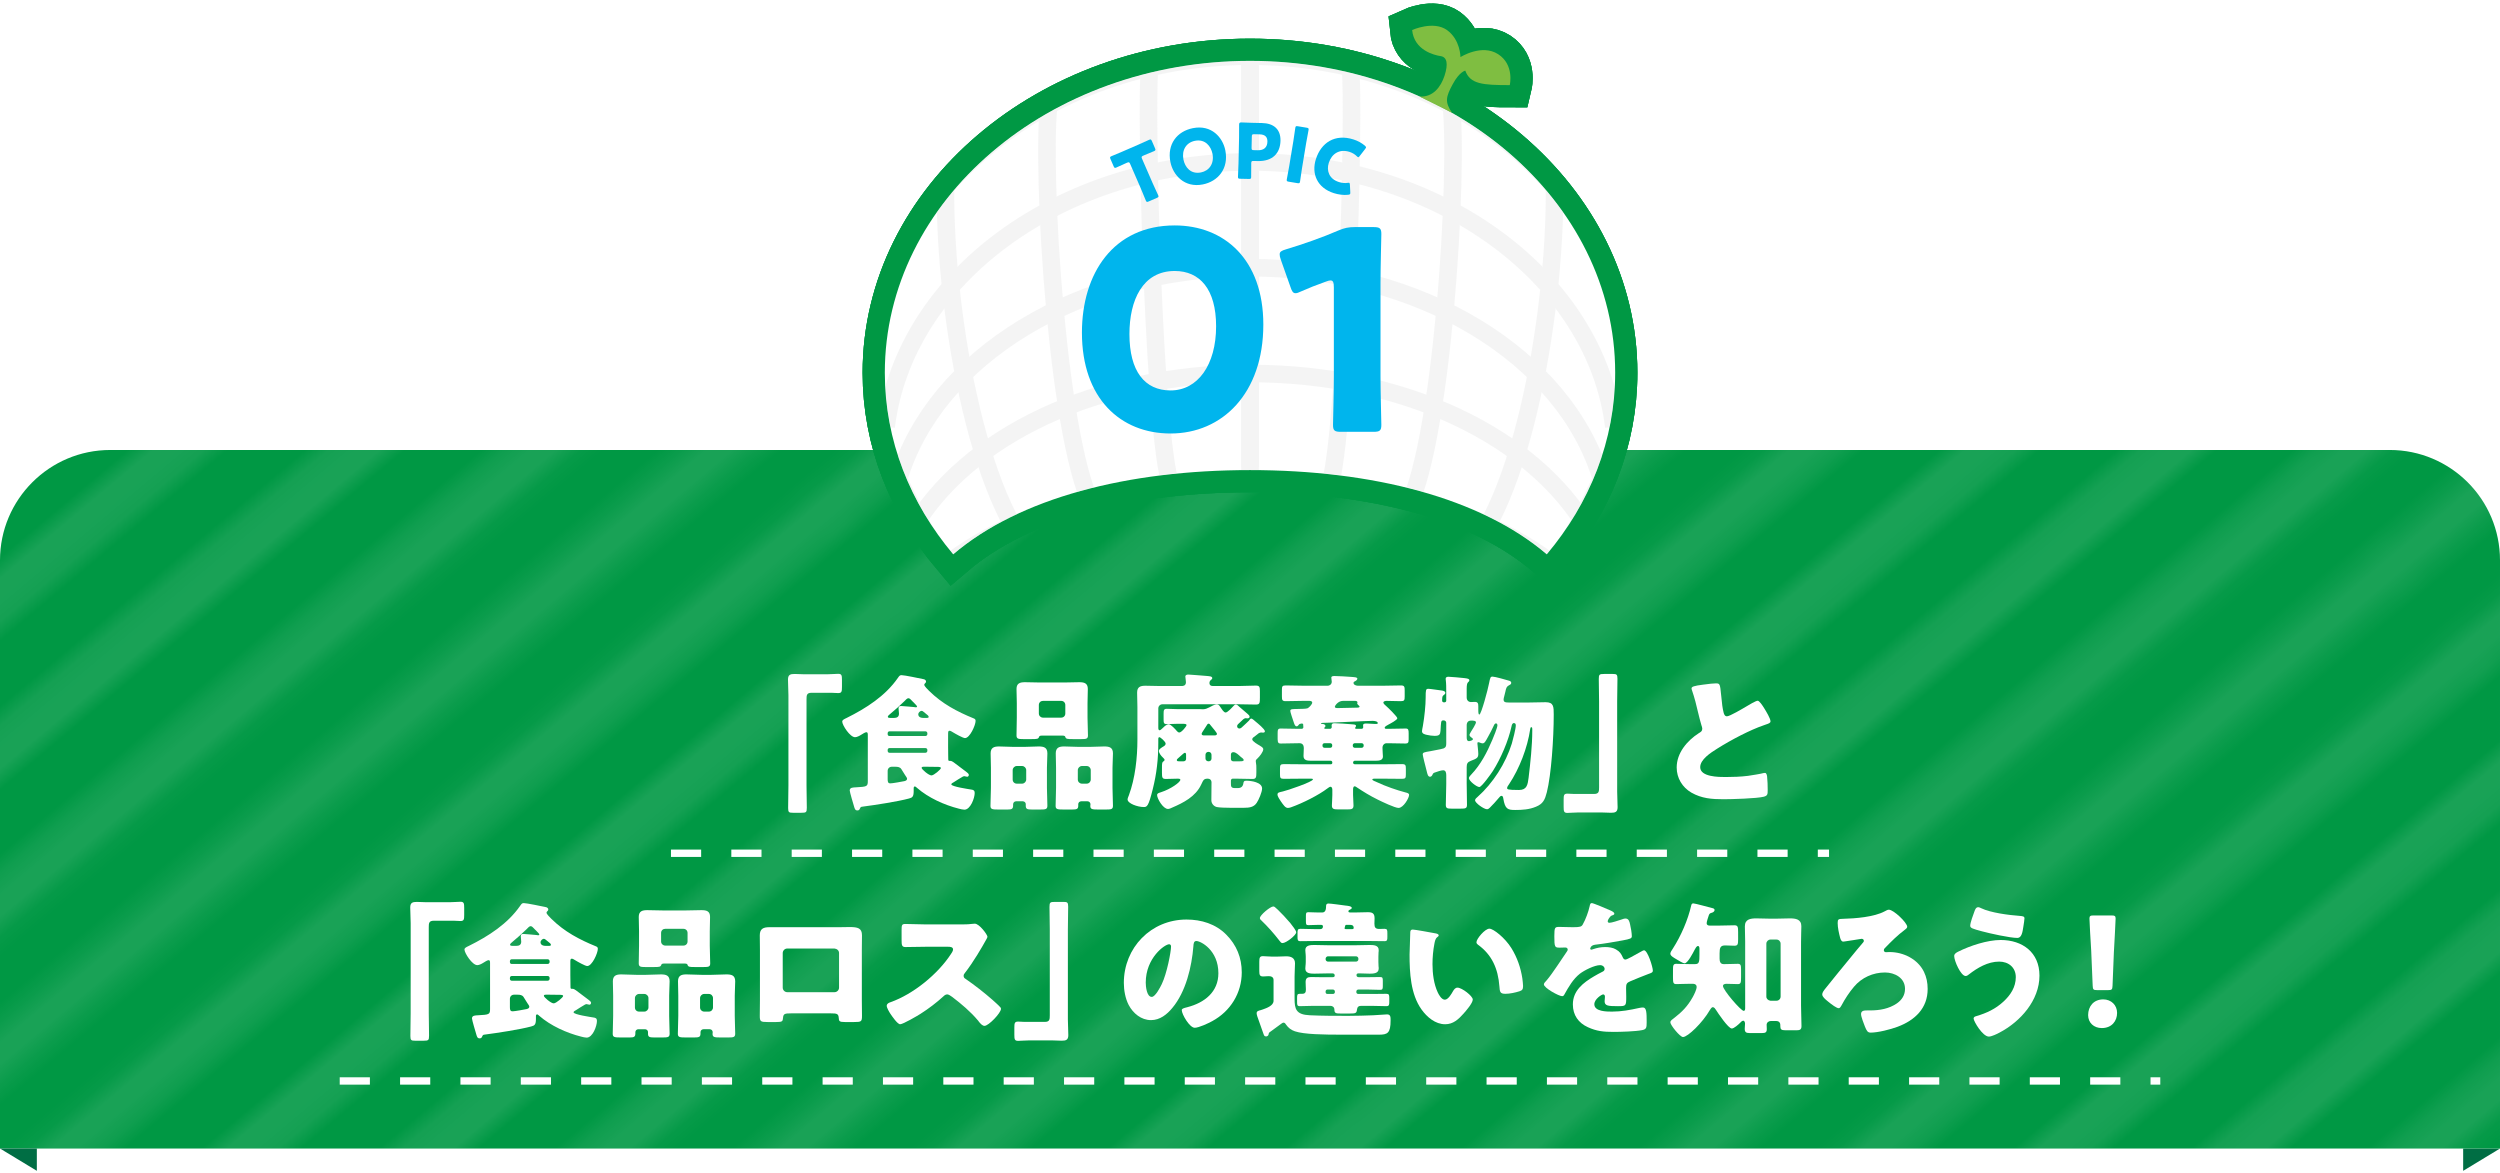 <?xml version="1.0" encoding="UTF-8"?>
<svg id="_レイヤー_1" data-name="レイヤー_1" xmlns="http://www.w3.org/2000/svg" version="1.1" xmlns:xlink="http://www.w3.org/1999/xlink" viewBox="0 0 680 319">
  <!-- Generator: Adobe Illustrator 29.3.1, SVG Export Plug-In . SVG Version: 2.1.0 Build 151)  -->
  <defs>
    <style>
      .st0 {
        clip-path: url(#clippath-4);
      }

      .st1 {
        opacity: .3;
      }

      .st2 {
        fill: #fff;
      }

      .st3, .st4, .st5, .st6, .st7 {
        fill: none;
      }

      .st8 {
        clip-path: url(#clippath-1);
      }

      .st4 {
        stroke: #009844;
        stroke-width: 12.081px;
      }

      .st9 {
        fill: #7fbe41;
      }

      .st10 {
        fill: #009844;
      }

      .st5 {
        stroke-dasharray: 8.209;
        stroke-width: 2px;
      }

      .st5, .st6 {
        stroke: #fff;
      }

      .st5, .st7 {
        stroke-miterlimit: 10;
      }

      .st11 {
        fill: #006e44;
      }

      .st6 {
        stroke-width: 2.88px;
      }

      .st7 {
        stroke: #dadbdb;
        stroke-width: 4.783px;
      }

      .st12 {
        clip-path: url(#clippath-2);
      }

      .st13 {
        fill: #00b5ed;
      }

      .st14 {
        fill: url(#_10_lpi_40_2);
        opacity: .1;
      }

      .st15 {
        clip-path: url(#clippath);
      }
    </style>
    <pattern id="_10_lpi_40_2" data-name="10 lpi 40% 2" x="0" y="0" width="72" height="72" patternTransform="translate(26.442 -7489.768) rotate(-40) scale(4.4)" patternUnits="userSpaceOnUse" viewBox="0 0 72 72">
      <g>
        <rect class="st3" width="72" height="72"/>
        <g>
          <line class="st6" x1="71.75" y1="68.4" x2="144.25" y2="68.4"/>
          <line class="st6" x1="71.75" y1="54" x2="144.25" y2="54"/>
          <line class="st6" x1="71.75" y1="39.601" x2="144.25" y2="39.601"/>
          <line class="st6" x1="71.75" y1="25.2" x2="144.25" y2="25.2"/>
          <line class="st6" x1="71.75" y1="10.801" x2="144.25" y2="10.801"/>
          <line class="st6" x1="71.75" y1="61.2" x2="144.25" y2="61.2"/>
          <line class="st6" x1="71.75" y1="46.801" x2="144.25" y2="46.801"/>
          <line class="st6" x1="71.75" y1="32.4" x2="144.25" y2="32.4"/>
          <line class="st6" x1="71.75" y1="18" x2="144.25" y2="18"/>
          <line class="st6" x1="71.75" y1="3.601" x2="144.25" y2="3.601"/>
        </g>
        <g>
          <line class="st6" x1="-.25" y1="68.4" x2="72.25" y2="68.4"/>
          <line class="st6" x1="-.25" y1="54" x2="72.25" y2="54"/>
          <line class="st6" x1="-.25" y1="39.601" x2="72.25" y2="39.601"/>
          <line class="st6" x1="-.25" y1="25.2" x2="72.25" y2="25.2"/>
          <line class="st6" x1="-.25" y1="10.801" x2="72.25" y2="10.801"/>
          <line class="st6" x1="-.25" y1="61.2" x2="72.25" y2="61.2"/>
          <line class="st6" x1="-.25" y1="46.801" x2="72.25" y2="46.801"/>
          <line class="st6" x1="-.25" y1="32.4" x2="72.25" y2="32.4"/>
          <line class="st6" x1="-.25" y1="18" x2="72.25" y2="18"/>
          <line class="st6" x1="-.25" y1="3.601" x2="72.25" y2="3.601"/>
        </g>
        <g>
          <line class="st6" x1="-72.25" y1="68.4" x2=".25" y2="68.4"/>
          <line class="st6" x1="-72.25" y1="54" x2=".25" y2="54"/>
          <line class="st6" x1="-72.25" y1="39.601" x2=".25" y2="39.601"/>
          <line class="st6" x1="-72.25" y1="25.2" x2=".25" y2="25.2"/>
          <line class="st6" x1="-72.25" y1="10.801" x2=".25" y2="10.801"/>
          <line class="st6" x1="-72.25" y1="61.2" x2=".25" y2="61.2"/>
          <line class="st6" x1="-72.25" y1="46.801" x2=".25" y2="46.801"/>
          <line class="st6" x1="-72.25" y1="32.4" x2=".25" y2="32.4"/>
          <line class="st6" x1="-72.25" y1="18" x2=".25" y2="18"/>
          <line class="st6" x1="-72.25" y1="3.601" x2=".25" y2="3.601"/>
        </g>
      </g>
    </pattern>
    <clipPath id="clippath">
      <path class="st3" d="M340.001,127.866c33.271,0,62.696,7.542,80.722,22.915,11.698-13.913,18.605-30.965,18.605-49.398,0-46.85-44.469-84.83-99.328-84.83s-99.33,37.98-99.33,84.83c0,18.434,6.909,35.485,18.607,49.398,18.026-15.374,47.451-22.915,80.723-22.915Z"/>
    </clipPath>
    <clipPath id="clippath-1">
      <path class="st3" d="M340.001,127.866c33.271,0,62.696,7.542,80.722,22.915,11.698-13.913,18.605-30.965,18.605-49.398,0-46.85-44.469-84.83-99.328-84.83s-99.33,37.98-99.33,84.83c0,18.434,6.909,35.485,18.607,49.398,18.026-15.374,47.451-22.915,80.723-22.915Z"/>
    </clipPath>
    <clipPath id="clippath-2">
      <path class="st3" d="M340.001,127.866c33.271,0,62.696,7.542,80.722,22.915,11.698-13.913,18.605-30.965,18.605-49.398,0-46.85-44.469-84.83-99.328-84.83s-99.33,37.98-99.33,84.83c0,18.434,6.909,35.485,18.607,49.398,18.026-15.374,47.451-22.915,80.723-22.915Z"/>
    </clipPath>
    <clipPath id="clippath-4">
      <path class="st3" d="M340.001,127.866c33.271,0,62.696,7.542,80.722,22.915,11.698-13.913,18.605-30.965,18.605-49.398,0-46.85-44.469-84.83-99.328-84.83s-99.33,37.98-99.33,84.83c0,18.434,6.909,35.485,18.607,49.398,18.026-15.374,47.451-22.915,80.723-22.915Z"/>
    </clipPath>
  </defs>
  <polygon class="st11" points="669.98 318.467 680 312.394 669.98 312.394 669.98 318.467"/>
  <path class="st10" d="M30,122.394h620c16.557,0,30,13.443,30,30v160H0v-160c0-16.557,13.443-30,30-30Z"/>
  <path class="st14" d="M30,122.394h620c16.557,0,30,13.443,30,30v160H0v-160c0-16.557,13.443-30,30-30Z"/>
  <g>
    <g>
      <g>
        <g>
          <path class="st4" d="M340.001,127.866c33.271,0,62.696,7.542,80.722,22.915,11.698-13.913,18.605-30.965,18.605-49.398,0-46.85-44.469-84.83-99.328-84.83s-99.33,37.98-99.33,84.83c0,18.434,6.909,35.485,18.607,49.398,18.026-15.374,47.451-22.915,80.723-22.915Z"/>
          <g class="st15">
            <g>
              <g>
                <path class="st4" d="M251.149,158.854c19.842-18.755,52.233-28.497,88.852-28.497s69.009,9.742,88.85,28.497"/>
                <path class="st4" d="M247.776,144.595c14.881-26.013,50.63-43.006,92.225-43.006s77.342,16.993,92.223,43.006"/>
                <path class="st4" d="M244.404,130.335c9.921-33.271,49.028-57.515,95.597-57.515s85.676,24.243,95.596,57.515"/>
                <path class="st4" d="M241.031,116.076c4.96-40.529,47.425-72.023,98.97-72.023s94.009,31.494,98.969,72.023"/>
                <path class="st4" d="M442.343,101.816c0-47.788-45.823-86.532-102.342-86.532s-102.343,38.745-102.343,86.532"/>
              </g>
              <g>
                <path class="st4" d="M230.783,44.297c-4.865,37.859,4.827,75.048,25.173,107.314"/>
                <path class="st4" d="M258.088,35.697c-3.649,28.394,3.62,85.57,18.88,109.77"/>
                <path class="st4" d="M285.392,27.097c-2.433,18.929,2.413,96.093,12.587,112.226"/>
                <path class="st4" d="M312.697,18.497c-1.216,9.465,1.207,106.616,6.293,114.682"/>
                <line class="st4" x1="340.001" y1="9.898" x2="340.001" y2="127.036"/>
              </g>
              <g>
                <path class="st4" d="M449.22,44.297c4.863,37.859-4.828,75.048-25.177,107.314"/>
                <path class="st4" d="M421.915,35.697c3.647,28.394-3.621,85.778-18.883,109.978"/>
                <path class="st4" d="M394.61,27.097c2.431,18.929-2.414,96.508-12.588,112.641"/>
                <path class="st4" d="M367.306,18.497c1.216,9.465-1.207,107.238-6.294,115.305"/>
                <line class="st4" x1="340.001" y1="9.898" x2="340.001" y2="127.866"/>
              </g>
            </g>
          </g>
          <path class="st4" d="M386.067,26.242c3.709.296,5.858-2.622,6.845-5.642,1.05-3.229.682-5.07-1.039-5.333-1.724-.264-7.243-1.577-7.768-7.099,0,0,5.781-2.627,9.462,0,3.681,2.632,3.681,7.363,3.681,7.363,0,0,5.782-3.681,10.255-.789,4.469,2.891,3.156,8.412,3.156,8.412-7.362,0-10.783-.261-12.098-3.943,0,0-1.576.261-3.415,3.682-1.84,3.416-2.249,4.833-.172,7.803"/>
        </g>
        <g>
          <path class="st4" d="M340.001,127.866c33.271,0,62.696,7.542,80.722,22.915,11.698-13.913,18.605-30.965,18.605-49.398,0-46.85-44.469-84.83-99.328-84.83s-99.33,37.98-99.33,84.83c0,18.434,6.909,35.485,18.607,49.398,18.026-15.374,47.451-22.915,80.723-22.915Z"/>
          <g class="st8">
            <g>
              <g>
                <path class="st4" d="M251.149,158.854c19.842-18.755,52.233-28.497,88.852-28.497s69.009,9.742,88.85,28.497"/>
                <path class="st4" d="M247.776,144.595c14.881-26.013,50.63-43.006,92.225-43.006s77.342,16.993,92.223,43.006"/>
                <path class="st4" d="M244.404,130.335c9.921-33.271,49.028-57.515,95.597-57.515s85.676,24.243,95.596,57.515"/>
                <path class="st4" d="M241.031,116.076c4.96-40.529,47.425-72.023,98.97-72.023s94.009,31.494,98.969,72.023"/>
                <path class="st4" d="M442.343,101.816c0-47.788-45.823-86.532-102.342-86.532s-102.343,38.745-102.343,86.532"/>
              </g>
              <g>
                <path class="st4" d="M230.783,44.297c-4.865,37.859,4.827,75.048,25.173,107.314"/>
                <path class="st4" d="M258.088,35.697c-3.649,28.394,3.62,85.57,18.88,109.77"/>
                <path class="st4" d="M285.392,27.097c-2.433,18.929,2.413,96.093,12.587,112.226"/>
                <path class="st4" d="M312.697,18.497c-1.216,9.465,1.207,106.616,6.293,114.682"/>
                <line class="st4" x1="340.001" y1="9.898" x2="340.001" y2="127.036"/>
              </g>
              <g>
                <path class="st4" d="M449.22,44.297c4.863,37.859-4.828,75.048-25.177,107.314"/>
                <path class="st4" d="M421.915,35.697c3.647,28.394-3.621,85.778-18.883,109.978"/>
                <path class="st4" d="M394.61,27.097c2.431,18.929-2.414,96.508-12.588,112.641"/>
                <path class="st4" d="M367.306,18.497c1.216,9.465-1.207,107.238-6.294,115.305"/>
                <line class="st4" x1="340.001" y1="9.898" x2="340.001" y2="127.866"/>
              </g>
            </g>
          </g>
          <path class="st4" d="M386.067,26.242c3.709.296,5.858-2.622,6.845-5.642,1.05-3.229.682-5.07-1.039-5.333-1.724-.264-7.243-1.577-7.768-7.099,0,0,5.781-2.627,9.462,0,3.681,2.632,3.681,7.363,3.681,7.363,0,0,5.782-3.681,10.255-.789,4.469,2.891,3.156,8.412,3.156,8.412-7.362,0-10.783-.261-12.098-3.943,0,0-1.576.261-3.415,3.682-1.84,3.416-2.249,4.833-.172,7.803"/>
        </g>
        <g>
          <path class="st4" d="M340.001,127.866c33.271,0,62.696,7.542,80.722,22.915,11.698-13.913,18.605-30.965,18.605-49.398,0-46.85-44.469-84.83-99.328-84.83s-99.33,37.98-99.33,84.83c0,18.434,6.909,35.485,18.607,49.398,18.026-15.374,47.451-22.915,80.723-22.915Z"/>
          <g class="st12">
            <g>
              <g>
                <path class="st4" d="M251.149,158.854c19.842-18.755,52.233-28.497,88.852-28.497s69.009,9.742,88.85,28.497"/>
                <path class="st4" d="M247.776,144.595c14.881-26.013,50.63-43.006,92.225-43.006s77.342,16.993,92.223,43.006"/>
                <path class="st4" d="M244.404,130.335c9.921-33.271,49.028-57.515,95.597-57.515s85.676,24.243,95.596,57.515"/>
                <path class="st4" d="M241.031,116.076c4.96-40.529,47.425-72.023,98.97-72.023s94.009,31.494,98.969,72.023"/>
                <path class="st4" d="M442.343,101.816c0-47.788-45.823-86.532-102.342-86.532s-102.343,38.745-102.343,86.532"/>
              </g>
              <g>
                <path class="st4" d="M230.783,44.297c-4.865,37.859,4.827,75.048,25.173,107.314"/>
                <path class="st4" d="M258.088,35.697c-3.649,28.394,3.62,85.57,18.88,109.77"/>
                <path class="st4" d="M285.392,27.097c-2.433,18.929,2.413,96.093,12.587,112.226"/>
                <path class="st4" d="M312.697,18.497c-1.216,9.465,1.207,106.616,6.293,114.682"/>
                <line class="st4" x1="340.001" y1="9.898" x2="340.001" y2="127.036"/>
              </g>
              <g>
                <path class="st4" d="M449.22,44.297c4.863,37.859-4.828,75.048-25.177,107.314"/>
                <path class="st4" d="M421.915,35.697c3.647,28.394-3.621,85.778-18.883,109.978"/>
                <path class="st4" d="M394.61,27.097c2.431,18.929-2.414,96.508-12.588,112.641"/>
                <path class="st4" d="M367.306,18.497c1.216,9.465-1.207,107.238-6.294,115.305"/>
                <line class="st4" x1="340.001" y1="9.898" x2="340.001" y2="127.866"/>
              </g>
            </g>
          </g>
          <path class="st4" d="M386.067,26.242c3.709.296,5.858-2.622,6.845-5.642,1.05-3.229.682-5.07-1.039-5.333-1.724-.264-7.243-1.577-7.768-7.099,0,0,5.781-2.627,9.462,0,3.681,2.632,3.681,7.363,3.681,7.363,0,0,5.782-3.681,10.255-.789,4.469,2.891,3.156,8.412,3.156,8.412-7.362,0-10.783-.261-12.098-3.943,0,0-1.576.261-3.415,3.682-1.84,3.416-2.249,4.833-.172,7.803"/>
        </g>
      </g>
      <g>
        <g>
          <path class="st4" d="M343.625,88.292c0,18.739-11.183,29.62-25.237,29.62-13.601,0-24.104-9.521-24.104-27.429,0-16.094,8.538-29.167,25.237-29.167,13.299,0,24.104,9.067,24.104,26.976ZM307.205,90.861c0,10.125,4.155,15.339,11.183,15.339,7.405,0,12.393-6.952,12.393-17.455,0-10.125-4.459-15.037-11.259-15.037-8.766,0-12.316,8.01-12.316,17.152Z"/>
          <path class="st4" d="M375.499,102.346c0,4.005.227,12.694.227,13.223,0,1.587-.453,1.889-2.191,1.889h-8.766c-1.737,0-2.19-.302-2.19-1.889,0-.529.227-9.219.227-13.223v-24.18c0-1.36-.227-1.889-.907-1.889-.302,0-.604.075-1.209.302-2.568.907-4.836,1.813-6.876,2.72-.604.302-1.058.453-1.436.453-.68,0-.982-.529-1.36-1.662l-2.645-7.481c-.227-.604-.302-1.058-.302-1.436,0-.68.453-.982,1.737-1.36,4.534-1.36,9.748-3.174,14.281-5.138,1.587-.68,2.721-.907,4.458-.907h4.987c1.738,0,2.191.302,2.191,1.889,0,.529-.227,9.219-.227,13.223v25.464Z"/>
        </g>
        <g>
          <g>
            <path class="st4" d="M313.516,49.805c.438,1.008,1.446,3.171,1.504,3.304.174.4.093.525-.345.716l-2.245.976c-.438.19-.585.164-.759-.236-.057-.133-.952-2.346-1.39-3.354l-2.887-6.64c-.207-.476-.344-.529-.819-.323l-.4.174c-.685.298-2.419,1.097-2.552,1.155-.4.174-.525.093-.716-.345l-.86-1.979c-.19-.438-.164-.585.236-.759.133-.058,2.071-.855,2.965-1.244l4.414-1.919c.894-.389,2.798-1.262,2.932-1.32.4-.174.525-.093.715.345l.86,1.979c.19.438.164.585-.236.759-.133.058-1.899.781-2.585,1.079l-.4.174c-.476.207-.529.343-.322.819l2.887,6.64Z"/>
            <path class="st4" d="M333.287,40.89c.987,4.966-1.98,8.453-6.132,9.278-4.986.991-8.103-2.558-8.806-6.099-.963-4.844,1.809-8.356,6.123-9.213,5.048-1.003,8.115,2.513,8.815,6.034ZM321.895,43.386c.412,2.076,1.952,4.076,4.761,3.518,2.259-.449,3.665-2.421,3.136-5.087-.4-2.015-1.973-4.072-4.761-3.518-2.381.473-3.646,2.522-3.136,5.087Z"/>
            <path class="st4" d="M337.319,48.621c-.477-.01-.599-.096-.59-.531.003-.145.117-2.528.142-3.627l.155-7.049c.024-1.099.012-3.402.015-3.547.01-.435.158-.577.594-.568.145.003,1.969.085,2.922.106l2.716.06c3.172.069,5.087,1.688,5.018,4.818-.074,3.359-2.094,5.617-6.178,5.527l-1.14-.025c-.518-.011-.624.09-.636.608-.028,1.265-.017,3.629-.02,3.775-.009.436-.136.516-.613.505l-2.384-.052ZM340.428,40.205c-.012.518.09.624.608.636l1.12.025c1.575.035,2.547-.753,2.581-2.329.028-1.244-.6-1.963-2.134-1.997l-1.472-.032c-.518-.011-.625.09-.636.608l-.068,3.089Z"/>
            <path class="st4" d="M350.513,49.419c-.47-.078-.58-.18-.509-.61.024-.143.474-2.486.653-3.571l1.139-6.896c.179-1.084.507-3.448.53-3.591.072-.43.208-.491.678-.414l2.415.399c.47.078.58.18.509.61-.024.143-.473,2.486-.653,3.571l-1.139,6.896c-.179,1.084-.507,3.448-.53,3.591-.071.43-.207.491-.678.414l-2.415-.399Z"/>
            <path class="st4" d="M367.262,52.698c-.057.178-.227.232-.548.282-1.244.146-2.704-.059-3.929-.45-4.486-1.434-6.14-5.252-4.858-9.263,1.415-4.427,5.143-6.959,10.241-5.33,1.147.367,2.203.944,3.078,1.681.252.233.359.376.302.554-.031.099-.109.205-.219.344l-1.486,1.921c-.213.259-.31.358-.448.314-.099-.032-.205-.109-.352-.265-.511-.512-1.205-.93-1.956-1.17-2.787-.891-4.875.533-5.658,2.983-.682,2.134.087,4.362,2.735,5.209.79.252,1.651.354,2.365.233.209-.042.341-.044.44-.012.138.044.179.188.203.522l.11,2.039c.009.177.011.308-.02.407Z"/>
          </g>
          <g>
            <path class="st4" d="M313.516,49.805c.438,1.008,1.446,3.171,1.504,3.304.174.4.093.525-.345.716l-2.245.976c-.438.19-.585.164-.759-.236-.057-.133-.952-2.346-1.39-3.354l-2.887-6.64c-.207-.476-.344-.529-.819-.323l-.4.174c-.685.298-2.419,1.097-2.552,1.155-.4.174-.525.093-.716-.345l-.86-1.979c-.19-.438-.164-.585.236-.759.133-.058,2.071-.855,2.965-1.244l4.414-1.919c.894-.389,2.798-1.262,2.932-1.32.4-.174.525-.093.715.345l.86,1.979c.19.438.164.585-.236.759-.133.058-1.899.781-2.585,1.079l-.4.174c-.476.207-.529.343-.322.819l2.887,6.64Z"/>
            <path class="st4" d="M333.287,40.89c.987,4.966-1.98,8.453-6.132,9.278-4.986.991-8.103-2.558-8.806-6.099-.963-4.844,1.809-8.356,6.123-9.213,5.048-1.003,8.115,2.513,8.815,6.034ZM321.895,43.386c.412,2.076,1.952,4.076,4.761,3.518,2.259-.449,3.665-2.421,3.136-5.087-.4-2.015-1.973-4.072-4.761-3.518-2.381.473-3.646,2.522-3.136,5.087Z"/>
            <path class="st4" d="M337.319,48.621c-.477-.01-.599-.096-.59-.531.003-.145.117-2.528.142-3.627l.155-7.049c.024-1.099.012-3.402.015-3.547.01-.435.158-.577.594-.568.145.003,1.969.085,2.922.106l2.716.06c3.172.069,5.087,1.688,5.018,4.818-.074,3.359-2.094,5.617-6.178,5.527l-1.14-.025c-.518-.011-.624.09-.636.608-.028,1.265-.017,3.629-.02,3.775-.009.436-.136.516-.613.505l-2.384-.052ZM340.428,40.205c-.012.518.09.624.608.636l1.12.025c1.575.035,2.547-.753,2.581-2.329.028-1.244-.6-1.963-2.134-1.997l-1.472-.032c-.518-.011-.625.09-.636.608l-.068,3.089Z"/>
            <path class="st4" d="M350.513,49.419c-.47-.078-.58-.18-.509-.61.024-.143.474-2.486.653-3.571l1.139-6.896c.179-1.084.507-3.448.53-3.591.072-.43.208-.491.678-.414l2.415.399c.47.078.58.18.509.61-.024.143-.473,2.486-.653,3.571l-1.139,6.896c-.179,1.084-.507,3.448-.53,3.591-.071.43-.207.491-.678.414l-2.415-.399Z"/>
            <path class="st4" d="M367.262,52.698c-.057.178-.227.232-.548.282-1.244.146-2.704-.059-3.929-.45-4.486-1.434-6.14-5.252-4.858-9.263,1.415-4.427,5.143-6.959,10.241-5.33,1.147.367,2.203.944,3.078,1.681.252.233.359.376.302.554-.031.099-.109.205-.219.344l-1.486,1.921c-.213.259-.31.358-.448.314-.099-.032-.205-.109-.352-.265-.511-.512-1.205-.93-1.956-1.17-2.787-.891-4.875.533-5.658,2.983-.682,2.134.087,4.362,2.735,5.209.79.252,1.651.354,2.365.233.209-.042.341-.044.44-.012.138.044.179.188.203.522l.11,2.039c.009.177.011.308-.02.407Z"/>
          </g>
          <g>
            <path class="st4" d="M313.516,49.805c.438,1.008,1.446,3.171,1.504,3.304.174.4.093.525-.345.716l-2.245.976c-.438.19-.585.164-.759-.236-.057-.133-.952-2.346-1.39-3.354l-2.887-6.64c-.207-.476-.344-.529-.819-.323l-.4.174c-.685.298-2.419,1.097-2.552,1.155-.4.174-.525.093-.716-.345l-.86-1.979c-.19-.438-.164-.585.236-.759.133-.058,2.071-.855,2.965-1.244l4.414-1.919c.894-.389,2.798-1.262,2.932-1.32.4-.174.525-.093.715.345l.86,1.979c.19.438.164.585-.236.759-.133.058-1.899.781-2.585,1.079l-.4.174c-.476.207-.529.343-.322.819l2.887,6.64Z"/>
            <path class="st4" d="M333.287,40.89c.987,4.966-1.98,8.453-6.132,9.278-4.986.991-8.103-2.558-8.806-6.099-.963-4.844,1.809-8.356,6.123-9.213,5.048-1.003,8.115,2.513,8.815,6.034ZM321.895,43.386c.412,2.076,1.952,4.076,4.761,3.518,2.259-.449,3.665-2.421,3.136-5.087-.4-2.015-1.973-4.072-4.761-3.518-2.381.473-3.646,2.522-3.136,5.087Z"/>
            <path class="st4" d="M337.319,48.621c-.477-.01-.599-.096-.59-.531.003-.145.117-2.528.142-3.627l.155-7.049c.024-1.099.012-3.402.015-3.547.01-.435.158-.577.594-.568.145.003,1.969.085,2.922.106l2.716.06c3.172.069,5.087,1.688,5.018,4.818-.074,3.359-2.094,5.617-6.178,5.527l-1.14-.025c-.518-.011-.624.09-.636.608-.028,1.265-.017,3.629-.02,3.775-.009.436-.136.516-.613.505l-2.384-.052ZM340.428,40.205c-.012.518.09.624.608.636l1.12.025c1.575.035,2.547-.753,2.581-2.329.028-1.244-.6-1.963-2.134-1.997l-1.472-.032c-.518-.011-.625.09-.636.608l-.068,3.089Z"/>
            <path class="st4" d="M350.513,49.419c-.47-.078-.58-.18-.509-.61.024-.143.474-2.486.653-3.571l1.139-6.896c.179-1.084.507-3.448.53-3.591.072-.43.208-.491.678-.414l2.415.399c.47.078.58.18.509.61-.024.143-.473,2.486-.653,3.571l-1.139,6.896c-.179,1.084-.507,3.448-.53,3.591-.071.43-.207.491-.678.414l-2.415-.399Z"/>
            <path class="st4" d="M367.262,52.698c-.057.178-.227.232-.548.282-1.244.146-2.704-.059-3.929-.45-4.486-1.434-6.14-5.252-4.858-9.263,1.415-4.427,5.143-6.959,10.241-5.33,1.147.367,2.203.944,3.078,1.681.252.233.359.376.302.554-.031.099-.109.205-.219.344l-1.486,1.921c-.213.259-.31.358-.448.314-.099-.032-.205-.109-.352-.265-.511-.512-1.205-.93-1.956-1.17-2.787-.891-4.875.533-5.658,2.983-.682,2.134.087,4.362,2.735,5.209.79.252,1.651.354,2.365.233.209-.042.341-.044.44-.012.138.044.179.188.203.522l.11,2.039c.009.177.011.308-.02.407Z"/>
          </g>
        </g>
      </g>
    </g>
    <g>
      <g>
        <path class="st2" d="M340.001,127.866c33.271,0,62.696,7.542,80.722,22.915,11.698-13.913,18.605-30.965,18.605-49.398,0-46.85-44.469-84.83-99.328-84.83s-99.33,37.98-99.33,84.83c0,18.434,6.909,35.485,18.607,49.398,18.026-15.374,47.451-22.915,80.723-22.915Z"/>
        <g class="st0">
          <g class="st1">
            <g>
              <path class="st7" d="M251.149,158.854c19.842-18.755,52.233-28.497,88.852-28.497s69.009,9.742,88.85,28.497"/>
              <path class="st7" d="M247.776,144.595c14.881-26.013,50.63-43.006,92.225-43.006s77.342,16.993,92.223,43.006"/>
              <path class="st7" d="M244.404,130.335c9.921-33.271,49.028-57.515,95.597-57.515s85.676,24.243,95.596,57.515"/>
              <path class="st7" d="M241.031,116.076c4.96-40.529,47.425-72.023,98.97-72.023s94.009,31.494,98.969,72.023"/>
              <path class="st7" d="M442.343,101.816c0-47.788-45.823-86.532-102.342-86.532s-102.343,38.745-102.343,86.532"/>
            </g>
            <g>
              <path class="st7" d="M230.783,44.297c-4.865,37.859,4.827,75.048,25.173,107.314"/>
              <path class="st7" d="M258.088,35.697c-3.649,28.394,3.62,85.57,18.88,109.77"/>
              <path class="st7" d="M285.392,27.097c-2.433,18.929,2.413,96.093,12.587,112.226"/>
              <path class="st7" d="M312.697,18.497c-1.216,9.465,1.207,106.616,6.293,114.682"/>
              <line class="st7" x1="340.001" y1="9.898" x2="340.001" y2="127.036"/>
            </g>
            <g>
              <path class="st7" d="M449.22,44.297c4.863,37.859-4.828,75.048-25.177,107.314"/>
              <path class="st7" d="M421.915,35.697c3.647,28.394-3.621,85.778-18.883,109.978"/>
              <path class="st7" d="M394.61,27.097c2.431,18.929-2.414,96.508-12.588,112.641"/>
              <path class="st7" d="M367.306,18.497c1.216,9.465-1.207,107.238-6.294,115.305"/>
              <line class="st7" x1="340.001" y1="9.898" x2="340.001" y2="127.866"/>
            </g>
          </g>
        </g>
        <path class="st9" d="M386.067,26.242c3.709.296,5.858-2.622,6.845-5.642,1.05-3.229.682-5.07-1.039-5.333-1.724-.264-7.243-1.577-7.768-7.099,0,0,5.781-2.627,9.462,0,3.681,2.632,3.681,7.363,3.681,7.363,0,0,5.782-3.681,10.255-.789,4.469,2.891,3.156,8.412,3.156,8.412-7.362,0-10.783-.261-12.098-3.943,0,0-1.576.261-3.415,3.682-1.84,3.416-2.249,4.833-.172,7.803"/>
      </g>
      <g>
        <g>
          <path class="st13" d="M343.625,88.292c0,18.739-11.183,29.62-25.237,29.62-13.601,0-24.104-9.521-24.104-27.429,0-16.094,8.538-29.167,25.237-29.167,13.299,0,24.104,9.067,24.104,26.976ZM307.205,90.861c0,10.125,4.155,15.339,11.183,15.339,7.405,0,12.393-6.952,12.393-17.455,0-10.125-4.459-15.037-11.259-15.037-8.766,0-12.316,8.01-12.316,17.152Z"/>
          <path class="st13" d="M375.499,102.346c0,4.005.227,12.694.227,13.223,0,1.587-.453,1.889-2.191,1.889h-8.766c-1.737,0-2.19-.302-2.19-1.889,0-.529.227-9.219.227-13.223v-24.18c0-1.36-.227-1.889-.907-1.889-.302,0-.604.075-1.209.302-2.568.907-4.836,1.813-6.876,2.72-.604.302-1.058.453-1.436.453-.68,0-.982-.529-1.36-1.662l-2.645-7.481c-.227-.604-.302-1.058-.302-1.436,0-.68.453-.982,1.737-1.36,4.534-1.36,9.748-3.174,14.281-5.138,1.587-.68,2.721-.907,4.458-.907h4.987c1.738,0,2.191.302,2.191,1.889,0,.529-.227,9.219-.227,13.223v25.464Z"/>
        </g>
        <g>
          <path class="st13" d="M313.516,49.805c.438,1.008,1.446,3.171,1.504,3.304.174.4.093.525-.345.716l-2.245.976c-.438.19-.585.164-.759-.236-.057-.133-.952-2.346-1.39-3.354l-2.887-6.64c-.207-.476-.344-.529-.819-.323l-.4.174c-.685.298-2.419,1.097-2.552,1.155-.4.174-.525.093-.716-.345l-.86-1.979c-.19-.438-.164-.585.236-.759.133-.058,2.071-.855,2.965-1.244l4.414-1.919c.894-.389,2.798-1.262,2.932-1.32.4-.174.525-.093.715.345l.86,1.979c.19.438.164.585-.236.759-.133.058-1.899.781-2.585,1.079l-.4.174c-.476.207-.529.343-.322.819l2.887,6.64Z"/>
          <path class="st13" d="M333.287,40.89c.987,4.966-1.98,8.453-6.132,9.278-4.986.991-8.103-2.558-8.806-6.099-.963-4.844,1.809-8.356,6.123-9.213,5.048-1.003,8.115,2.513,8.815,6.034ZM321.895,43.386c.412,2.076,1.952,4.076,4.761,3.518,2.259-.449,3.665-2.421,3.136-5.087-.4-2.015-1.973-4.072-4.761-3.518-2.381.473-3.646,2.522-3.136,5.087Z"/>
          <path class="st13" d="M337.319,48.621c-.477-.01-.599-.096-.59-.531.003-.145.117-2.528.142-3.627l.155-7.049c.024-1.099.012-3.402.015-3.547.01-.435.158-.577.594-.568.145.003,1.969.085,2.922.106l2.716.06c3.172.069,5.087,1.688,5.018,4.818-.074,3.359-2.094,5.617-6.178,5.527l-1.14-.025c-.518-.011-.624.09-.636.608-.028,1.265-.017,3.629-.02,3.775-.009.436-.136.516-.613.505l-2.384-.052ZM340.428,40.205c-.012.518.09.624.608.636l1.12.025c1.575.035,2.547-.753,2.581-2.329.028-1.244-.6-1.963-2.134-1.997l-1.472-.032c-.518-.011-.625.09-.636.608l-.068,3.089Z"/>
          <path class="st13" d="M350.513,49.419c-.47-.078-.58-.18-.509-.61.024-.143.474-2.486.653-3.571l1.139-6.896c.179-1.084.507-3.448.53-3.591.072-.43.208-.491.678-.414l2.415.399c.47.078.58.18.509.61-.024.143-.473,2.486-.653,3.571l-1.139,6.896c-.179,1.084-.507,3.448-.53,3.591-.071.43-.207.491-.678.414l-2.415-.399Z"/>
          <path class="st13" d="M367.262,52.698c-.057.178-.227.232-.548.282-1.244.146-2.704-.059-3.929-.45-4.486-1.434-6.14-5.252-4.858-9.263,1.415-4.427,5.143-6.959,10.241-5.33,1.147.367,2.203.944,3.078,1.681.252.233.359.376.302.554-.031.099-.109.205-.219.344l-1.486,1.921c-.213.259-.31.358-.448.314-.099-.032-.205-.109-.352-.265-.511-.512-1.205-.93-1.956-1.17-2.787-.891-4.875.533-5.658,2.983-.682,2.134.087,4.362,2.735,5.209.79.252,1.651.354,2.365.233.209-.042.341-.044.44-.012.138.044.179.188.203.522l.11,2.039c.009.177.011.308-.02.407Z"/>
        </g>
      </g>
    </g>
  </g>
  <polygon class="st11" points="10.02 318.467 0 312.394 10.02 312.394 10.02 318.467"/>
  <g>
    <path class="st2" d="M225.133,183.399c1.12,0,2.04-.12,2.839-.12.96,0,1.04.4,1.04,1.68v1.88c0,1.28-.08,1.68-1.04,1.68-.6,0-1.2-.08-1.76-.08h-5.479c-1.32,0-1.36.68-1.36,1.8v23.356c0,2.04.08,4.039.08,6.079,0,1.28-.16,1.4-1.48,1.4h-2.319c-1.04,0-1.28-.12-1.28-1.28,0-2.08.08-4.119.08-6.199v-24.476c0-1.44-.12-2.84-.12-4.279,0-1.32.64-1.52,1.8-1.52.84,0,1.64.08,2.439.08h6.559Z"/>
    <path class="st2" d="M259.361,212.795c-.2.12-.6.28-.6.56,0,.6,4.679,1.28,5.399,1.4.6.08.96.24.96.92,0,1.4-1.16,4.559-2.799,4.559-.4,0-1.08-.16-1.52-.28-3.959-1-8.278-2.959-11.358-5.639-.16-.12-.4-.4-.6-.4-.32,0-.32.32-.32.64v.6c0,1.56-.36,1.8-1.28,2.04-3.12.84-9.199,1.76-12.558,2.2-.6.08-.56.08-.8.56-.12.24-.2.48-.68.48-.6,0-.72-.48-.88-1-.2-.68-1.2-3.999-1.2-4.439,0-.84,1-.8,1.6-.84,3.12-.16,3.319-.24,3.319-1.72v-12.478c0-.48-.04-.8-.4-.8-.32,0-1.12.52-1.439.72-.44.28-1.12.64-1.64.64-1.359,0-3.479-3.28-3.479-4.239,0-.48.56-.68,1.2-1,5.319-2.64,10.558-5.999,13.958-10.918.36-.52.52-.72.96-.72.8,0,4.999.88,6.119,1.12.16.04.56.24.56.6,0,.28-.2.44-.36.6-.08.08-.12.2-.12.32,0,.36,1.04,1.36,1.32,1.64,3.52,3.479,7.599,5.639,12.118,7.479.32.12.52.28.52.68,0,1.16-1.56,4.679-2.879,4.679-.56,0-2.679-1.2-3.319-1.6-.32-.2-.64-.4-.88-.4-.36,0-.4.28-.4.88v3.52c0,1,.04,2.04.04,3.079,0,.48,0,.72.28.72h.28c.32,0,.64.2.919.4,1.16.84,2.24,1.72,3.399,2.56.24.2.72.52.72.84,0,.24-.16.52-.44.52-.24,0-.6-.16-.8-.16-.12,0-.28.08-.4.12-.88.48-1.68,1.04-2.52,1.56ZM251.722,200.197c.28,0,.52-.24.52-.52v-.24c0-.28-.24-.52-.52-.52h-9.798c-.28,0-.479.24-.479.52v.24c0,.32.2.52.479.52h9.798ZM241.924,203.476c-.28,0-.479.24-.479.52v.24c0,.28.2.52.479.52h9.798c.28,0,.52-.24.52-.52v-.24c0-.32-.24-.52-.52-.52h-9.798ZM242.564,208.555c-.64,0-1.12.48-1.12,1.12v2.24c0,.76.08,1.16.76,1.16.56,0,3.199-.48,3.759-.6.36-.08.76-.24.76-.64,0-.24-.2-.52-.56-1.04-.32-.52-.8-1.28-1-1.6-.36-.56-.96-.64-1.68-.64h-.92ZM243.163,195.277c.76,0,1.36-.24,1.36-1.16,0-.36-.12-1.12-.12-1.48,0-.48.28-.6.72-.6.52,0,2.799.24,3.439.28.16.04.4.08.6.08.12,0,.28-.08.28-.24,0-.12-.44-.6-.92-1.08-.2-.2-.4-.36-.56-.56-.24-.24-.52-.6-.88-.6s-.72.44-1.12.84c-1.24,1.2-2.52,2.36-3.839,3.439-.2.2-.64.48-.64.76s.32.32.8.32h.879ZM251.922,195.277c.52,0,.68-.04.68-.32,0-.08-.12-.28-.2-.36-.36-.36-1.08-.84-1.32-1.08-.08-.08-.24-.16-.4-.16-.44,0-.92.52-.92.92,0,.52.36,1,1.44,1h.72ZM251.482,208.555c-.52,0-.8,0-.8.32,0,.36,1.919,2.04,2.68,2.04.64,0,2.56-1.64,2.56-2,0-.28-.44-.32-.68-.32-1.04,0-2.08-.04-3.119-.04h-.64Z"/>
    <path class="st2" d="M276.368,217.953c-.44,0-.8.36-.8.8v.32c0,.96-.36,1.12-1.56,1.12h-2.439c-1.68,0-2.16-.08-2.16-1,0-1.64.12-3.24.12-4.879v-5.479c0-1.36-.08-2.64-.08-3.919,0-1.56.92-1.88,2.28-1.88s2.759.12,4.119.12h2.6c1.36,0,2.72-.12,4.079-.12,1.4,0,2.36.28,2.36,1.88,0,1.32-.12,2.6-.12,3.919v5.479c0,1.64.12,3.24.12,4.839,0,.96-.44,1.04-1.96,1.04h-2.199c-1.32,0-1.72-.12-1.72-1.04v-.44c0-.4-.32-.72-.76-.76h-1.879ZM275.449,212.035c0,.68.52,1.12,1.12,1.12h1.44c.6,0,1.12-.52,1.12-1.12v-2.56c0-.6-.52-1.12-1.12-1.12h-1.44c-.6,0-1.12.52-1.12,1.12v2.56ZM295.805,195.197c0,1.6.12,3.199.12,4.839,0,.92-.44,1-1.8,1h-2.359c-1.48,0-1.8-.04-2-.56-.04-.2-.12-.4-.88-.4h-5.399c-.76,0-.8.2-.88.4-.199.52-.52.56-1.999.56h-2.32c-1.32,0-1.799-.08-1.799-1,0-1.52.08-3.199.08-4.839v-3.879c0-1.32-.08-2.639-.08-3.919,0-1.56.959-1.84,2.319-1.84,1.4,0,2.8.08,4.159.08h6.438c1.36,0,2.76-.08,4.12-.08s2.359.24,2.359,1.84c0,1.32-.08,2.599-.08,3.919v3.879ZM282.567,194.078c0,.64.521,1.12,1.12,1.12h4.959c.641,0,1.12-.48,1.12-1.12v-2.32c0-.64-.479-1.12-1.12-1.12h-4.959c-.6,0-1.12.44-1.12,1.12v2.32ZM294.085,217.953c-.44,0-.8.36-.8.76v.4c0,.96-.4,1.08-1.72,1.08h-2.319c-1.641,0-2.12-.08-2.12-1,0-1.64.12-3.24.12-4.879v-5.479c0-1.36-.08-2.64-.08-3.919,0-1.56.92-1.88,2.279-1.88,1.4,0,2.76.12,4.12.12h2.719c1.36,0,2.72-.12,4.08-.12,1.399,0,2.359.28,2.359,1.88,0,1.32-.12,2.6-.12,3.919v5.479c0,1.64.12,3.24.12,4.839,0,.96-.44,1.04-1.88,1.04h-2.199c-1.561,0-2.08-.08-2.08-.96,0-.16.04-.32.04-.48,0-.36-.28-.8-.8-.8h-1.72ZM293.165,212.035c0,.64.52,1.12,1.12,1.12h1.279c.64,0,1.12-.52,1.12-1.12v-2.56c0-.6-.48-1.12-1.12-1.12h-1.279c-.601,0-1.12.52-1.12,1.12v2.56Z"/>
    <path class="st2" d="M341.409,200.197c-.44.32-.801.52-.801.92,0,.52,1.601,1.44,2.04,1.68.36.24.96.52.96,1,0,.72-1.04,2-1.56,2.479-.28.24-.48.44-.48.72,0,.12.04.28.04.4.12.56.12,1.04.12,1.6v1.16c0,1.28-.08,1.72-1.04,1.72-1.439,0-2.879-.08-4.319-.08h-1.079c-.28,0-.48.24-.48.52v.68c0,.88,0,1.36,1.08,1.36h.8c.96,0,1.399-.48,1.52-1.36.08-.4.12-.64.8-.64,1.28,0,4.279.4,4.279,2.12,0,.96-.92,3.119-1.479,3.919-.8,1.2-2.08,1.32-3.399,1.32h-3.919c-.76,0-2.88-.04-3.52-.2-.84-.2-1.48-.96-1.48-1.84,0-.52.04-4.919.04-4.999-.079-.6-.479-.88-1.039-.88-1.12,0-1.2.44-1.8,1.68-1.52,3.199-4.8,4.879-7.879,6.199-.32.16-.76.36-1.12.36-1.359,0-2.959-2.84-2.959-3.76,0-.52.399-.56,1.08-.8,2.639-.84,5.238-2.719,5.238-3.359,0-.32-.439-.32-.64-.32-1.08,0-2.159.08-3.279.08-1,0-1.08-.36-1.08-1.68v-1.24c0-1.4,0-1.6.521-1.96.08-.08.199-.16.199-.28,0-.28-.359-.52-.52-.72-.4-.36-1.04-1.16-1.04-1.719,0-.48.521-.76,1.04-1.12.36-.2.8-.44.8-.88,0-.56-1.439-1.76-1.68-1.76-.32,0-.32.32-.32.6v.96c0,4.399-.439,8.359-1.52,12.638-1.159,4.679-1.56,4.799-2.439,4.799-1.64,0-4.399-.96-4.399-2.08,0-.24.24-.84.36-1.12,1.72-4.639,2.319-10.238,2.319-15.157v-8.878c0-1.32-.08-2.64-.08-3.879,0-1.56.88-1.88,2.24-1.88s2.759.08,4.119.08h5.759c.399,0,1.16-.08,1.16-1.04,0-.32-.16-1.4-.16-1.52,0-.48.479-.56.84-.56.52,0,4.039.32,4.759.36.84.08,1.72.08,1.72.6,0,.28-.2.36-.439.56-.2.2-.32.44-.32.76,0,.64.4.84.96.84h6.839c1.6,0,3.199-.12,4.799-.12,1.04,0,1.12.4,1.12,1.56v1.72c0,1.44-.04,1.88-1.08,1.88-1.6,0-3.199-.08-4.839-.08h-20.597c-.6,0-1.12.48-1.12,1.12v5.279c0,.28.04.68.36.68.24,0,.72-.52.92-.68.399-.4.96-.96,1.6-.96.52,0,1.84,1.44,2.199,1.88.2.2.36.36.641.36.6,0,1.959-1.68,1.959-2,0-.36-.52-.36-1.039-.36h-1.6c-.92,0-1.84.08-2.76.08-.76,0-.84-.32-.84-1.24v-1.6c0-.92.08-1.32.84-1.32.92,0,1.84.08,2.76.08h6.118c.28,0,.681.04,1,.04.68,0,1.16-.24,1.72-.52.6-.32,1.4-.8,2.04-.8.52,0,.72.36.96.72.479.68.92,1.48,1.439,1.48s1.68-1.28,2.08-1.72c.239-.28.439-.44.68-.44.399,0,.64.32,1,.64.76.64,1.52,1.28,2.279,1.96.2.16.479.44.479.72,0,.24-.239.44-.56.44-.16,0-.28,0-.44-.04h-.159c-.16,0-.4.16-.561.28-.279.24-.479.44-.68.64-.72.64-1,.88-1,1.24,0,.4.28.64.641.64.399,0,.72-.4,1.119-.76.36-.36,1.2-1.08,1.479-1.4.12-.2.36-.56.601-.56.279,0,.96.64,1.199.84.521.44,2.52,2.04,2.52,2.64,0,.28-.279.36-.52.36-.16,0-.28,0-.439-.04h-.12c-.2,0-.44.12-.601.2-.199.16-.68.56-.959.76ZM321.931,207.075c.4,0,.681-.28.681-.64v-1.12c0-.24-.04-.56-.32-.56-.2,0-.64.4-1.16.88-.239.2-.479.44-.72.64-.16.12-.319.28-.319.48,0,.32.319.32.72.32h1.119ZM330.25,200.036c.239,0,.76,0,.76-.44,0-.28-1.2-1.68-1.76-2.36-.12-.2-.28-.4-.521-.4s-.399.24-.72.8c-.2.32-.479.76-.88,1.36-.08.16-.279.4-.279.6,0,.44.439.44.76.44h2.64ZM328.77,207.075c.44,0,.76-.32.76-.76v-1c0-.44-.319-.8-.76-.8h-.12c-.439,0-.76.36-.76.8v1c0,.44.36.76.8.76h.08ZM334.809,206.435c0,.4.28.64.641.64h1.759c.681,0,1.08-.04,1.08-.36,0-.28-.479-.6-.88-.92-.52-.48-1.239-1.2-1.92-1.2-.64,0-.68.48-.68.76v1.08Z"/>
    <path class="st2" d="M355.56,192.678c.44-.12,1.36-1.08,1.36-1.56,0-.4-.44-.48-.761-.48h-1.72c-1.56,0-3.159.08-4.719.08-.96,0-1.04-.32-1.04-1.32v-1.72c0-.96.08-1.24,1.04-1.24,1.56,0,3.159.08,4.719.08h6.68c.6,0,1.119-.44,1.119-1.08,0-.2-.12-1-.12-1.12,0-.44.561-.44.88-.44,1.08,0,3.479.16,4.6.24.88.08,1.6.08,1.6.48,0,.32-.359.56-.6.68-.24.12-.44.2-.44.48,0,.52.721.76,1.16.76h6.999c1.56,0,3.119-.08,4.72-.08.959,0,1.039.32,1.039,1.4v1.56c0,1.04-.08,1.32-1.039,1.32-1.32,0-2.6-.08-3.88-.08-.32,0-.88.08-.88.48,0,.28.56.76.76.92.521.44,3.04,2.919,3.04,3.319,0,.48-1.96,1.48-2.4,1.72-.279.16-1.04.52-1.04.84,0,.24.2.32.4.32h.64c1.561,0,3.12-.08,4.68-.08.72,0,.8.36.8,1.32v1.64c0,.84-.16,1.12-.84,1.12-1.56,0-3.119-.08-4.719-.08h-.44c-.6,0-1.12.48-1.12,1.24,0,1.04.12,1.92.12,2.36,0,1.04-1,1.16-1.92,1.16h-5.719c-.28,0-.479.24-.479.52,0,.24.199.44.479.44h7.999c1.64,0,3.239-.04,4.839-.04.96,0,1.04.32,1.04,1.28v1.44c0,1.04-.08,1.28-1.04,1.28-1.6,0-3.199-.04-4.839-.04h-2.68c-.16,0-.561,0-.561.24s.84.52,1.36.76c2.279,1.08,5.279,2.12,7.719,2.76.32.08.92.2.92.64,0,.88-1.56,3.559-2.88,3.559-.96,0-4.56-1.72-5.599-2.24-2.12-1.04-3.88-2.12-5.8-3.399-.159-.12-.319-.24-.52-.24-.4,0-.439.56-.439.84v1.52c0,.96.119,1.96.119,2.84,0,1-.52,1.08-1.68,1.08h-2.479c-1.239,0-1.72-.12-1.72-1.08,0-.64.12-1.72.12-2.84v-1.4c0-.32-.08-.84-.52-.84-.24,0-.561.28-.8.44-2.36,1.8-6.679,3.999-9.959,5.159-.279.08-.52.16-.8.16-.72,0-1.199-.76-1.959-1.84-.28-.44-.88-1.28-.88-1.8,0-.56.399-.6,1.439-.84,1.16-.24,8.198-2.64,8.198-3.28,0-.2-.359-.2-.479-.2h-2.6c-1.64,0-3.239.04-4.879.04-.92,0-1-.28-1-1.28v-1.44c0-1,.08-1.28,1.04-1.28,1.6,0,3.239.04,4.839.04h7.959c.239,0,.399-.16.399-.44,0-.32-.2-.52-.439-.52h-5.439c-.96,0-1.96-.12-1.96-1.28,0-.4.08-1.52.08-2.2,0-.72-.359-1.28-1.119-1.28h-.44c-1.56,0-3.159.08-4.719.08-.521,0-.84-.12-.84-1.16v-1.6c0-1,.079-1.32.84-1.32,1.56,0,3.119.08,4.719.08h1c.24,0,.439-.2.439-.44,0-.08-.04-.36-.04-.48v-.2c0-.12-.079-.32-.359-.32-.08,0-.36.04-.6.12-.12.04-.24.2-.36.36-.12.16-.28.28-.479.28-.4,0-.561-.4-.88-1.4-.2-.6-.84-2.44-.84-2.8,0-.56.68-.48,1.999-.52.64-.04,2.08,0,2.6-.16ZM361.799,198.237c.24,0,.439-.24.439-.48,0-.12-.04-.32-.04-.44,0-.52.36-.6.8-.6.601,0,3.96.2,5.079.32.561.04.761.2.761.4,0,.12-.04.24-.12.32s-.12.2-.12.28c0,.12.08.2.2.2h1.56c.24,0,.439-.16.439-.44,0-.16-.04-.32-.04-.48,0-.48.36-.52.96-.52.32,0,2.08.08,2.359.12h.32c.16,0,.36-.04.36-.24,0-.52-1.04-.6-1.4-.6-1.919,0-11.078.52-12.798.52-.56,0-1.239,0-1.239.2,0,.12.2.12.279.12h.12c.32,0,.8.16.8.56,0,.2-.12.28-.199.36-.08.08-.12.12-.12.2,0,.12.08.2.199.2h1.4ZM359.719,202.876c0,.28.24.52.521.52h1.6c.319,0,.52-.24.52-.52v-.2c0-.28-.2-.52-.52-.52h-1.6c-.28,0-.521.2-.521.52v.2ZM365.279,190.638c-1.32,0-2.2,1.32-2.2,1.6,0,.36.521.36.8.36,1.76,0,3.52-.12,5.279-.12.16,0,.64,0,.64-.28,0-.24-.64-.52-.64-.92,0-.04.08-.16.08-.24,0-.28-.359-.4-.6-.4h-3.359ZM370.917,202.676c0-.28-.24-.52-.52-.52h-1.92c-.28,0-.52.24-.52.52v.2c0,.28.239.52.52.52h1.92c.279,0,.52-.24.52-.52v-.2Z"/>
    <path class="st2" d="M398.941,213.274c0,1.84.079,3.719.079,5.599,0,1-.359,1.08-1.719,1.08h-2.44c-1.199,0-1.6-.08-1.6-1.04,0-1.88.12-3.76.12-5.639v-2.399c0-.56-.08-1.36-.84-1.36-.6,0-1.76.44-2.359.64-.32.12-.44.28-.56.6-.12.24-.32.52-.641.52-.6,0-.72-.72-.92-1.52-.359-1.36-1.079-4.199-1.079-4.559,0-.52.399-.6,2.119-.88.4-.08.88-.16,1.439-.28,1-.2,1.76-.32,2.16-.48.6-.28.68-.64.68-1.36v-5.599c0-.36-.32-.64-.64-.64h-.2c-.64,0-.56.4-.72,2.84-.08,1-.32,1.36-1.6,1.36-.68,0-1.44-.12-2.16-.28-.52-.12-1.279-.28-1.279-1,0-.24.16-.96.24-1.4.439-2.52.76-5.679.76-7.719,0-2.08.04-2.4.72-2.4.52,0,2.72.36,3.479.44.399.04,1.159.16,1.159.68,0,.24-.239.44-.399.56-.32.24-.48.28-.48,1.52,0,.32.2.48.48.48h.16c.279,0,.479-.2.479-.44v-2.24c0-1.16,0-2.479-.12-3.319-.04-.24-.04-.28-.04-.4,0-.44.36-.56.76-.56.44,0,3.72.28,4.279.36,1,.12,1.4.2,1.4.6,0,.24-.08.28-.4.6-.2.2-.319.76-.319,1.68v2.4c0,.92.68,1.24,1.119,1.24.36,0,.72-.04,1.12-.04.8,0,.92.44.92,1.16v1c0,.72.04,1.28.28,1.28.52,0,2.359-6.919,2.639-8.479.32-1.64.4-1.84.96-1.84.641,0,3.72.88,4.52,1.12.32.08.56.28.56.6,0,.36-.359.52-.68.68-.6.32-.72.76-.92,1.72-.08.36-.2.84-.319,1.28-.08.28-.16.6-.16.8,0,.68.359.84,1.319.84h5.76c1.439,0,2.919-.08,4.358-.08,2.2,0,2.2,1.24,2.2,3.359,0,6.519-.68,16.437-1.88,21.156-.52,2-1,3.119-2.959,3.919-1.8.76-3.72.88-5.64.88-2,0-2.76-.2-3.239-3.119-.04-.28-.12-.72-.48-.72-.279,0-.479.24-.64.44-.8.96-1.64,1.88-2.52,2.76-.24.24-.479.44-.8.44-.8,0-3.239-1.68-3.239-2.439,0-.36.399-.68.64-.88,4.239-3.76,7.679-9.158,9.358-14.558.28-.96,1.08-4.039,1.08-4.919,0-.36-.12-.64-.52-.64-.44,0-.561.52-.641.88-.84,3.919-2.919,8.759-5.079,12.158-.439.68-3.039,4.359-3.679,4.359-.681,0-2.84-1.64-2.84-2.44,0-.28.439-.76.64-.96,2.56-2.68,4.279-5.999,5.719-9.398.32-.72,1.4-3.36,1.4-4,0-.24-.12-.52-.4-.52s-.52.4-.6.64c-.479,1-.96,2-1.52,2.959-.68,1.24-.96,1.84-1.52,1.84-.28,0-.561-.12-.801-.24-.079-.04-.239-.08-.359-.08-.24,0-.24.16-.24.4,0,.12.08,1.04.12,1.2.04.52.12,1.04.12,1.56,0,1.08-.36,1.28-2.04,1.92-.88.32-1.119.76-1.119,1.68v4.639ZM398.941,200.476c0,.44,0,1.12.64,1.12.2,0,.52-.12.72-.2.16-.04.32-.16.32-.36,0-.16-.12-.24-.24-.32-.24-.16-.68-.48-.68-.8,0-.24.279-.64.399-.88.28-.44,1.36-2.12,1.36-2.56s-.681-.48-1.36-.48c-.6,0-1.159.36-1.159,1.28v3.199ZM416.217,198.317c-.76,5.119-2.919,10.718-5.759,14.998-.2.28-.52.72-.52,1,0,.36,0,.56,3.239.56,2.159,0,2.359-1.48,2.6-3.32.479-4.039,1-8.759,1-12.758v-.48c0-.16,0-.52-.24-.52s-.28.24-.32.52Z"/>
    <path class="st2" d="M429.189,220.993c-1.119,0-2.039.12-2.839.12-.96,0-1.04-.4-1.04-1.68v-1.88c0-1.28.08-1.68,1.04-1.68.6,0,1.199.08,1.76.08h5.479c1.32,0,1.36-.68,1.36-1.8v-23.356c0-2.04-.08-4.039-.08-6.079,0-1.28.159-1.4,1.479-1.4h2.319c1.04,0,1.28.12,1.28,1.28,0,2.08-.08,4.119-.08,6.199v24.476c0,1.44.12,2.84.12,4.279,0,1.32-.641,1.52-1.8,1.52-.84,0-1.64-.08-2.439-.08h-6.56Z"/>
    <path class="st2" d="M463.459,186.199c1.56-.2,2.479-.32,3.239-.32,1.08,0,1.16.08,1.44,3.079.239,2.56.399,3.76.68,4.839.12.48.32,1.04.92,1.04.76,0,4.319-2.12,5.199-2.64.6-.36,2.64-1.6,3.159-1.6.44,0,1.28,1.24,1.84,2.16.439.72,1.64,2.679,1.64,3.439,0,.44-.439.6-1.28.88-.159.08-.359.12-.56.2-3.64,1.24-8.719,3.879-12.598,6.319-1.92,1.2-4.68,3-4.68,5.079,0,2.679,5.079,2.679,6.919,2.679,2.04,0,4.159-.08,6.079-.32.84-.12,3.6-.56,4.239-.76.12,0,.28-.04.4-.04.399,0,.52.68.56,1,.12,1.16.16,2.479.16,3.639,0,1.2-.04,1.56-1.08,1.84-1.84.48-8.759.68-10.958.68-3.159,0-5.919-.2-8.719-1.8-2.479-1.44-3.999-3.959-3.999-6.839,0-3.959,2.84-7.279,5.999-9.318.6-.36.96-.56.96-1.24,0-.28-.12-.6-.24-.96-.32-1.08-.6-2.199-.88-3.359-.439-1.96-1-4.159-1.68-6.119-.04-.12-.12-.36-.12-.48,0-.48.48-.72,3.359-1.08Z"/>
    <path class="st2" d="M122.383,245.399c1.12,0,2.04-.12,2.839-.12.96,0,1.04.4,1.04,1.68v1.88c0,1.28-.08,1.68-1.04,1.68-.6,0-1.2-.08-1.76-.08h-5.479c-1.32,0-1.36.68-1.36,1.8v23.356c0,2.04.08,4.039.08,6.079,0,1.28-.16,1.4-1.48,1.4h-2.319c-1.04,0-1.28-.12-1.28-1.28,0-2.08.08-4.119.08-6.199v-24.476c0-1.44-.12-2.84-.12-4.279,0-1.32.64-1.52,1.8-1.52.84,0,1.64.08,2.439.08h6.559Z"/>
    <path class="st2" d="M156.611,274.795c-.2.12-.6.28-.6.56,0,.6,4.679,1.28,5.399,1.4.6.08.96.24.96.92,0,1.4-1.16,4.559-2.799,4.559-.4,0-1.08-.16-1.52-.28-3.959-1-8.278-2.959-11.358-5.639-.16-.12-.4-.4-.6-.4-.32,0-.32.32-.32.64v.6c0,1.56-.36,1.8-1.28,2.04-3.12.84-9.199,1.76-12.558,2.2-.6.08-.56.08-.8.56-.12.24-.2.48-.68.48-.6,0-.72-.48-.88-1-.2-.68-1.2-3.999-1.2-4.439,0-.84,1-.8,1.6-.84,3.12-.16,3.319-.24,3.319-1.72v-12.478c0-.48-.04-.8-.4-.8-.32,0-1.12.52-1.439.72-.44.28-1.12.64-1.64.64-1.359,0-3.479-3.28-3.479-4.239,0-.48.56-.68,1.2-1,5.319-2.64,10.558-5.999,13.958-10.918.36-.52.52-.72.96-.72.8,0,4.999.88,6.119,1.12.16.04.56.24.56.6,0,.28-.2.44-.36.6-.08.08-.12.2-.12.32,0,.36,1.04,1.36,1.32,1.64,3.52,3.479,7.599,5.639,12.118,7.479.32.12.52.28.52.68,0,1.16-1.56,4.679-2.879,4.679-.56,0-2.679-1.2-3.319-1.6-.32-.2-.64-.4-.88-.4-.36,0-.4.28-.4.88v3.52c0,1,.04,2.04.04,3.079,0,.48,0,.72.28.72h.28c.32,0,.64.2.919.4,1.16.84,2.24,1.72,3.399,2.56.24.2.72.52.72.84,0,.24-.16.52-.44.52-.24,0-.6-.16-.8-.16-.12,0-.28.08-.4.12-.88.48-1.68,1.04-2.52,1.56ZM148.972,262.197c.28,0,.52-.24.52-.52v-.24c0-.28-.24-.52-.52-.52h-9.798c-.28,0-.479.24-.479.52v.24c0,.32.2.52.479.52h9.798ZM139.174,265.476c-.28,0-.479.24-.479.52v.24c0,.28.2.52.479.52h9.798c.28,0,.52-.24.52-.52v-.24c0-.32-.24-.52-.52-.52h-9.798ZM139.814,270.555c-.64,0-1.12.48-1.12,1.12v2.24c0,.76.08,1.16.76,1.16.56,0,3.199-.48,3.759-.6.36-.08.76-.24.76-.64,0-.24-.2-.52-.56-1.04-.32-.52-.8-1.28-1-1.6-.36-.56-.96-.64-1.68-.64h-.92ZM140.413,257.277c.76,0,1.36-.24,1.36-1.16,0-.36-.12-1.12-.12-1.48,0-.48.28-.6.72-.6.52,0,2.799.24,3.439.28.16.04.4.08.6.08.12,0,.28-.08.28-.24,0-.12-.44-.6-.92-1.08-.2-.2-.4-.36-.56-.56-.24-.24-.52-.6-.88-.6s-.72.44-1.12.84c-1.24,1.2-2.52,2.36-3.839,3.439-.2.2-.64.48-.64.76s.32.32.8.32h.879ZM149.172,257.277c.52,0,.68-.04.68-.32,0-.08-.12-.28-.2-.36-.36-.36-1.08-.84-1.32-1.08-.08-.08-.24-.16-.4-.16-.44,0-.92.52-.92.92,0,.52.36,1,1.44,1h.72ZM148.732,270.555c-.52,0-.8,0-.8.32,0,.36,1.919,2.04,2.68,2.04.64,0,2.56-1.64,2.56-2,0-.28-.44-.32-.68-.32-1.04,0-2.08-.04-3.119-.04h-.64Z"/>
    <path class="st2" d="M173.618,279.953c-.44,0-.8.36-.8.8v.32c0,.96-.36,1.12-1.56,1.12h-2.439c-1.68,0-2.16-.08-2.16-1,0-1.64.12-3.24.12-4.879v-5.479c0-1.36-.08-2.64-.08-3.919,0-1.56.92-1.88,2.28-1.88s2.759.12,4.119.12h2.6c1.36,0,2.72-.12,4.079-.12,1.4,0,2.36.28,2.36,1.88,0,1.32-.12,2.6-.12,3.919v5.479c0,1.64.12,3.24.12,4.839,0,.96-.44,1.04-1.96,1.04h-2.199c-1.32,0-1.72-.12-1.72-1.04v-.44c0-.4-.32-.72-.76-.76h-1.879ZM172.699,274.035c0,.68.52,1.12,1.12,1.12h1.44c.6,0,1.12-.52,1.12-1.12v-2.56c0-.6-.52-1.12-1.12-1.12h-1.44c-.6,0-1.12.52-1.12,1.12v2.56ZM193.055,257.197c0,1.6.12,3.199.12,4.839,0,.92-.44,1-1.8,1h-2.359c-1.48,0-1.8-.04-2-.56-.04-.2-.12-.4-.88-.4h-5.399c-.76,0-.8.2-.88.4-.2.52-.52.56-2,.56h-2.32c-1.32,0-1.799-.08-1.799-1,0-1.52.08-3.199.08-4.839v-3.879c0-1.32-.08-2.639-.08-3.919,0-1.56.959-1.84,2.319-1.84,1.4,0,2.8.08,4.159.08h6.439c1.36,0,2.76-.08,4.12-.08s2.359.24,2.359,1.84c0,1.32-.08,2.599-.08,3.919v3.879ZM179.817,256.078c0,.64.52,1.12,1.12,1.12h4.959c.64,0,1.12-.48,1.12-1.12v-2.32c0-.64-.479-1.12-1.12-1.12h-4.959c-.6,0-1.12.44-1.12,1.12v2.32ZM191.335,279.953c-.44,0-.8.36-.8.76v.4c0,.96-.4,1.08-1.72,1.08h-2.319c-1.64,0-2.12-.08-2.12-1,0-1.64.12-3.24.12-4.879v-5.479c0-1.36-.08-2.64-.08-3.919,0-1.56.92-1.88,2.28-1.88,1.4,0,2.76.12,4.12.12h2.719c1.36,0,2.72-.12,4.08-.12,1.399,0,2.359.28,2.359,1.88,0,1.32-.12,2.6-.12,3.919v5.479c0,1.64.12,3.24.12,4.839,0,.96-.44,1.04-1.88,1.04h-2.199c-1.56,0-2.08-.08-2.08-.96,0-.16.04-.32.04-.48,0-.36-.28-.8-.8-.8h-1.72ZM190.415,274.035c0,.64.52,1.12,1.12,1.12h1.28c.64,0,1.12-.52,1.12-1.12v-2.56c0-.6-.48-1.12-1.12-1.12h-1.28c-.6,0-1.12.52-1.12,1.12v2.56Z"/>
    <path class="st2" d="M228.34,252.198c1.04,0,1.959-.04,2.759-.04,2.2,0,3.36.28,3.36,2.24,0,1.36-.04,2.68-.04,3.999v13.518c0,1.44.04,2.88.04,4.359,0,1.6-.16,1.72-2.16,1.72h-2.48c-1.52,0-1.64-.24-1.68-1.12-.08-1.12-.479-1.24-2.12-1.24h-10.918c-1.64,0-2.04.12-2.12,1.24-.08.92-.16,1.12-1.88,1.12h-2.279c-2,0-2.16-.16-2.16-1.72,0-1.44.04-2.92.04-4.359v-13.518c0-1.32-.04-2.639-.04-3.999,0-1.76.96-2.199,2.6-2.199h19.077ZM214.142,257.997c-.68,0-1.24.56-1.24,1.24v9.398c0,.68.56,1.24,1.24,1.24h12.838c.68,0,1.24-.56,1.24-1.24v-9.398c0-.72-.56-1.16-1.24-1.24h-12.838Z"/>
    <path class="st2" d="M261.388,251.438c.8,0,1.96,0,2.76-.12.28-.04.72-.08,1-.08,1.24,0,3.439,3,3.439,3.559,0,.2-.32.76-.6,1.24-.76,1.36-3.12,5.519-5.559,8.638-.2.24-.32.44-.32.76,0,.4.2.64.56.84,2.44,1.68,5.04,3.719,7.279,5.679.4.36,1.8,1.6,2.08,1.96.16.12.24.28.24.48,0,1.12-3.359,4.639-4.479,4.639-.6,0-1.12-.64-1.56-1.16-.04-.12-.12-.2-.2-.28-2.04-2.439-4.52-4.519-7.039-6.439-.4-.28-.96-.68-1.32-.68-.4,0-.72.2-1,.48-1.92,1.76-4.08,3.399-6.279,4.799-.88.56-4.759,2.84-5.559,2.84-.72,0-2.2-2.2-2.64-2.84-.32-.48-1-1.64-1-2.16,0-.6.56-.84,1.04-1,6.199-2.2,12.838-7.599,16.438-13.118.2-.28.56-.84.56-1.2,0-.68-.68-.76-1.36-.76h-6.079c-1.8,0-3.64.08-5.479.08-1,0-1.08-.48-1.08-1.92v-2.679c0-1.4.08-1.68,1.04-1.68,1.84,0,3.679.12,5.519.12h9.598Z"/>
    <path class="st2" d="M279.784,282.993c-1.12,0-2.04.12-2.84.12-.96,0-1.04-.4-1.04-1.68v-1.88c0-1.28.08-1.68,1.04-1.68.6,0,1.2.08,1.76.08h5.479c1.32,0,1.36-.68,1.36-1.8v-23.356c0-2.04-.08-4.039-.08-6.079,0-1.28.16-1.4,1.479-1.4h2.319c1.04,0,1.28.12,1.28,1.28,0,2.08-.08,4.119-.08,6.199v24.476c0,1.44.12,2.84.12,4.279,0,1.32-.64,1.52-1.8,1.52-.84,0-1.64-.08-2.439-.08h-6.559Z"/>
    <path class="st2" d="M333.519,254.198c2.84,2.84,4.239,6.319,4.239,10.278,0,5.639-3.08,10.598-8.039,13.278-1,.56-3.639,1.8-4.759,1.8-1.399,0-3.52-3.679-3.52-4.799,0-.36.36-.52,1.52-.8,4.64-1.2,8.438-4.119,8.438-9.239,0-6.279-4.799-8.759-5.999-8.759-.68,0-.76.72-.8,1.44-.439,5.559-2.039,12.358-5.719,16.757-1.479,1.8-3.399,3.319-5.799,3.319-2.68,0-4.879-1.84-6.079-4.119-.92-1.76-1.32-4.039-1.32-5.999,0-9.598,7.399-17.237,17.038-17.237,4.079,0,7.918,1.2,10.798,4.079ZM311.642,267.276c0,.96.24,3.879,1.641,3.879.959,0,2.319-2.64,2.719-3.479,1.4-2.88,2.52-8.799,2.52-10.238,0-.32-.159-.6-.52-.6-1.16,0-6.359,3.679-6.359,10.438Z"/>
    <path class="st2" d="M346.407,272.235v-5.679c0-.8-.64-1.04-1.319-1.04-.521,0-1,.08-1.52.08-.92,0-1.04-.44-1.04-1.48v-2.52c0-1.08.12-1.52,1-1.52.6,0,1.52.12,2.399.12h1.479c.88,0,1.68-.08,2.439-.08,1.32,0,2.399.44,2.399,1.92,0,.96-.119,2.08-.119,3.56v6.039c0,2.8.359,4.359,4.159,4.519,3.479.16,6.959.16,10.438.16,2.28,0,4.56-.08,6.8-.16.72-.04,3.438-.24,3.759-.24.96,0,.96.72.96,1.64,0,3.479-.84,3.879-3.199,3.879h-9.799c-5.279,0-10.558-.08-13.037-.92-1.04-.36-1.76-.92-2.36-1.76-.16-.24-.359-.6-.72-.6-.24,0-.6.28-.92.52-.92.68-1.72,1.28-2.56,1.88-.479.32-.52.36-.6.84-.04.28-.36.52-.68.52-.521,0-.561-.36-.72-.76-.48-1.28-.88-2.56-1.36-3.839-.16-.48-.479-1.24-.479-1.72,0-.56.479-.68,1.119-.84.16-.08.4-.12.601-.2,1.039-.36,2.879-1.04,2.879-2.32ZM346.326,246.559c.28,0,.52.2.88.56.12.08.24.24.4.36,1,.96,2.159,2.199,3.079,3.279.08.08.16.2.28.32.56.72,1.6,2,1.6,2.52,0,.76-2.72,2.919-3.72,2.919-.359,0-.52-.24-.8-.6-1.64-2.12-3.159-3.839-5.079-5.679-.199-.16-.279-.28-.279-.52,0-.8,2.839-3.159,3.639-3.159ZM357.005,273.595c-1.12,0-2.279.08-3.439.08-.72,0-.76-.32-.76-1.16v-1.12c0-.8.08-1.08.72-1.08h.64c.84,0,1.04-.4,1.04-1.2,0-.48-.08-1.16-.08-2,0-1.04.48-1.36,1.479-1.36.88,0,1.76.04,2.64.04h3.2c.359,0,.6-.08.6-.48,0-.36-.28-.56-.64-.56h-.721c-1.399,0-2.799.08-4.199.08-.96,0-2.439-.04-2.439-1.36,0-.2.04-.44.04-.64.04-.48.08-.76.08-1.2v-1.4c0-.44-.04-.72-.08-1.2,0-.2-.04-.44-.04-.64,0-1.32,1.479-1.36,2.439-1.36,1.4,0,2.8.08,4.199.08h6.68c1.399,0,2.839-.08,4.239-.08.959,0,2.399.04,2.399,1.36,0,.2,0,.44-.04.64-.04.44-.04.76-.04,1.2v1.4c0,.44,0,.76.04,1.2.04.2.04.44.04.64,0,1.32-1.479,1.36-2.439,1.36s-1.96-.08-2.92-.08c-.36,0-.68.04-.68.48s.319.56.68.56h2.52c1.08,0,2.16-.04,3.239-.04.641,0,.72.24.72.96v1.52c0,.76-.079,1-.72,1-1.079,0-2.159-.08-3.239-.08h-2.72c-.279,0-.52.24-.52.52v.2c0,.28.24.48.52.48h3.92c1.239,0,2.479-.04,3.72-.04.72,0,.8.28.8,1.12v1.04c0,.84-.04,1.2-.8,1.2-1.24,0-2.48-.08-3.72-.08h-3.2c-.6,0-.999.28-1.079,1.08-.08.92-.44,1-1.84,1h-2.64c-1.2,0-1.64-.08-1.64-1s-.76-1.08-1.04-1.08h-4.919ZM368.364,248.199c1.239,0,2.439-.08,3.679-.08,1.28,0,1.84.32,1.84,1.68,0,.48-.04.96-.04,1.44,0,1.04.28,1.44,1.36,1.44.439,0,.919-.04,1.359-.04.76,0,.8.32.8,1.16v1.04c0,.84-.04,1.16-.8,1.16-1.24,0-2.479-.04-3.76-.04h-15.357c-1.239,0-2.479.04-3.719.04-.76,0-.8-.32-.8-1.16v-1.04c0-.84.04-1.16.8-1.16,1.239,0,2.479.08,3.719.08h1.68c.4,0,.721-.2.721-.76,0-.36-.36-.4-.641-.4h-.52c-.96,0-1.88.08-2.84.08-.56,0-.64-.24-.64-1v-1.48c0-.76.04-1.04.64-1.04.8,0,1.76.08,2.84.08h.96c.96,0,1.04-1.04,1.04-1.64,0-.44.079-.8.64-.8.64,0,3.759.44,4.679.56.36.04,1.68.12,1.68.64,0,.2-.279.36-.439.44s-.48.2-.48.44c0,.28.16.32.4.36h1.2ZM360.565,260.917c0,.36.319.64.64.64h7.639c.36,0,.64-.28.64-.64v-.16c0-.32-.279-.64-.64-.64h-7.639c-.32,0-.6.28-.64.64v.16ZM362.564,270.355c.28,0,.521-.2.521-.48v-.2c0-.28-.24-.52-.521-.52h-1.52c-.28,0-.479.24-.479.52v.2c0,.28.199.48.479.48h1.52ZM366.243,251.558c-.2,0-.28.04-.36.28-.079.28-.159.56-.159.64,0,.16.12.24.279.24h1.8c.24,0,.4-.08.4-.32,0-.76-.521-.84-1.12-.84h-.84Z"/>
    <path class="st2" d="M390.478,253.878c.4.08.84.2.84.56,0,.16-.12.28-.399.48-.521.4-.641,1.16-.76,1.76-.36,1.84-.521,3.76-.521,5.599,0,2.52.36,5.399,1.439,7.679.32.68,1.04,1.96,1.92,1.96.92,0,1.84-1.64,2.2-2.28.279-.48.64-1,1.239-1,1.2,0,4.159,2.28,4.159,3.24s-1.84,3.08-2.52,3.839c-1.399,1.56-2.799,2.88-4.999,2.88-2.68,0-4.959-1.96-6.438-4.039-2.96-4.159-3.24-9.998-3.24-14.917,0-.76.16-5.599.2-6.159.04-.44.24-.64.68-.64.521,0,5.199.84,6.199,1.04ZM405.116,252.598c1.08,0,4.239,2.479,5.999,5.319,1.56,2.52,2.52,5.319,2.96,8.198.079.64.199,1.6.199,2.08,0,.84-.199,1.2-1,1.44-1.159.36-2.599.68-3.799.68-1.479,0-1.52-.52-1.64-2.04-.36-4.799-2.04-8.599-5.839-11.318-.24-.2-.4-.36-.4-.68,0-.92,2.319-3.679,3.52-3.679Z"/>
    <path class="st2" d="M437.857,247.559c.72.32,1.239.6,1.239.96,0,.32-.439.44-.72.52-.479.2-1.08,1.2-1.08,1.52s.2.44.48.44c.6,0,2.399-.6,3.239-.88.319-.12.76-.28,1.12-.28.88,0,1.079.84,1.239,1.56.2.8.48,2.4.48,3.24,0,.6-.36.76-2.56,1.16-2.2.4-4.92.88-7.399,1.16-1.279.16-1.359,1.04-1.359,1.08,0,.2.2.28.359.28.08,0,.28-.08.36-.12,1.16-.4,2.199-.6,3.399-.6.96,0,2.08.16,2.88.64,1.119.64,1.399,1.16,1.919,2.28.16.32.36.48.681.48.399,0,2.52-1.2,3.719-1.88.36-.2.64-.36.8-.44.16-.08.36-.2.521-.2.999,0,2.399,4.599,2.399,5.519,0,.52-.4.64-1.2.92-1.92.72-3.119,1.24-4.959,2-.96.4-1.12.76-1.12,1.84,0,.48.04,1.44.04,2.32,0,2.56-.04,2.6-2.279,2.6-2.76,0-3.6-.12-3.6-1.36,0-.36.04-.72.08-1.08v-.2c0-.28-.16-.56-.479-.56-.4,0-2.4,1.28-2.4,2.679,0,2,3.4,2,4.8,2,2.56,0,4.919-.44,7.438-1,.36-.08.72-.12,1-.12.96,0,1,1.44,1,3.999,0,1.52-.08,1.92-1.24,2.16-1.8.36-5.799.48-7.759.48-2.799,0-4.639-.2-6.998-1.28-2.56-1.16-4.08-3.28-4.08-6.199,0-3.759,2.84-5.919,5.76-7.639.68-.4,1.479-.84,2.199-1.2.36-.16.68-.36.68-.8,0-.56-.52-1.04-1.239-1.04-1.521,0-4.279,1.4-5.479,2.32-1.88,1.48-3.079,3.599-4.239,5.679-.12.24-.28.44-.6.44-.88,0-4.959-2.24-4.959-3.199,0-.32.239-.56.72-1.08,1.64-1.88,4.239-6.039,5.519-7.839.2-.28.24-.4.24-.56,0-.32-.28-.56-.6-.56-.48,0-1.04.04-1.561.04-1.359,0-1.479-.12-1.479-3.119,0-2.479.16-2.52,1.44-2.52.88,0,2.319.08,3.639.08,1.96,0,2.32-.16,2.64-.72.8-1.4,1.56-3.479,1.88-4.959.12-.6.2-.88.6-.88.44,0,4.239,1.64,4.88,1.92Z"/>
    <path class="st2" d="M459.371,267.596c-1.4,0-2.561.08-3.4.08s-.919-.36-.919-1.84v-2.12c0-1.08.079-1.56.88-1.56.84,0,2.239.08,3.439.08h1.719c1.08,0,1.16-.64,1.16-2.56v-1.64c0-.24-.04-.72-.399-.72-.4,0-.721.68-.92,1.04-.36.72-1.88,3.679-2.72,3.679-.44,0-1.76-.84-2.16-1.08-.8-.48-1.72-.96-1.72-1.56,0-.32.32-.88.721-1.44,2.159-3.359,4.079-7.759,4.959-11.678.08-.28.16-.56.56-.56.48,0,4.319,1.08,5.159,1.28.28.04.64.2.64.52,0,.4-.439.68-.8.76-.439.12-.6.24-.76.64-.16.48-.6,1.76-.6,2.2s.359.64.76.64h2.8c1.319,0,2.68-.08,3.999-.08.92,0,1,.44,1,1.8v2c0,1.36-.08,1.76-1,1.76-.84,0-1.68-.08-2.52-.08-1.28,0-1.52.6-1.52,2.16v1.44c0,.72.199,1.48,1.079,1.48h.44c1.2,0,2.64-.08,3.439-.08s.88.4.88,1.6v2.16c0,1.36-.08,1.76-.88,1.76-.96,0-1.96-.08-3.04-.08-.399,0-.999.08-.999.6,0,1.08,4.879,6.759,5.639,6.759.36,0,.4-.44.4-.72v-18.117c0-1.4-.08-2.76-.08-4.159,0-1.96,1.56-2.16,3.119-2.16,1.279,0,2.56.08,3.8.08h1.52c1.239,0,2.52-.08,3.799-.08,1.521,0,3.12.2,3.12,2.12,0,.84-.08,2.479-.08,4.199v17.357c0,1.92.12,3.879.12,5.639,0,.96-.48,1.12-1.32,1.12h-3.079c-1.08,0-1.36-.24-1.36-1.12v-.28c0-.76-.479-1.12-1.079-1.12h-1.521c-.6,0-1.119.44-1.119,1.04,0,.4.04.8.04,1.16,0,.88-.36,1.08-1.32,1.08h-3.359c-1,0-1.319-.28-1.319-1.16,0-.48.08-.96.08-1.4,0-.28-.12-.8-.48-.8s-.64.36-.88.6c-.439.44-1.64,1.52-2.239,1.52-.96,0-3.76-4.199-4.319-5.079-.2-.28-.44-.72-.84-.72-.36,0-.64.52-.8.76-2,3.479-6.039,7.359-7.319,7.359-.8,0-3.439-3.239-3.439-3.999,0-.48.601-.84.96-1.12,2.24-1.719,3.72-3.239,5.119-5.719.36-.64,1.08-2.08,1.08-2.8,0-.56-.4-.8-.92-.84h-1.199ZM483.207,272.195c.64,0,1.119-.52,1.119-1.12v-14.398c0-.6-.48-1.12-1.119-1.12h-1.641c-.6,0-1.119.52-1.119,1.12v14.398c0,.6.479,1.04,1.119,1.12h1.641Z"/>
    <path class="st2" d="M518.764,252.078c0,.32-.32.56-.521.72-2.239,1.68-3.679,3.159-5.599,5.119-.16.16-.24.32-.24.56s.2.52.56.52.681-.04,1-.04c3.76,0,7.679,1.92,9.358,5.399.681,1.4,1,2.92,1,4.639,0,5.279-3.479,8.519-8.158,10.278-1.92.72-5.319,1.6-7.359,1.6-.8,0-1.079-.48-1.56-1.68-.28-.72-1.04-2.64-1.04-3.359,0-.92.8-1,1.64-1h.84c2.56,0,5.119-.44,7.279-1.92,1.359-.96,2.199-2.24,2.199-3.959,0-2.959-2.799-4.439-5.438-4.439-3.279,0-6.359,1.4-8.438,3.879-1.32,1.56-2.44,3.279-3.399,5.079-.16.28-.4.76-.76.76-.561,0-1.92-1-2.88-1.8-.84-.68-1.6-1.32-1.6-1.96,0-.48.359-1,1.119-1.92,2-2.52,4.279-5.279,6.439-7.919.72-.92,2.8-3.399,3.52-4.239.16-.16.239-.28.239-.48,0-.36-.279-.56-.6-.56-.04,0-4.199.68-4.639.72-.12.04-.24.04-.36.04-.52,0-.72-.6-.84-1-.32-1.2-.68-2.8-.68-4.039,0-1.08.2-1.12,1.439-1.16,3.319-.08,8.479-.48,11.358-2.04.439-.24.8-.44,1.12-.44,1.319,0,4.999,3.559,4.999,4.639Z"/>
    <path class="st2" d="M554.735,265.356c0,6.719-5.158,12.518-10.878,15.517-.64.36-2.159,1.08-2.879,1.08-1.72,0-4.16-4.199-4.16-4.919,0-.4.4-.56.721-.64,2.839-.84,5.239-1.96,7.398-3.959,1.92-1.76,3.359-3.959,3.359-6.639,0-2.64-1.96-4.239-4.52-4.239-3.079,0-5.919,1.68-8.278,3.519-.2.2-.56.4-.84.4-1.319,0-3.119-4.119-3.119-5.439,0-.64.64-.96,1.119-1.2,3.2-1.6,7.919-3.159,11.519-3.159,5.959,0,10.558,3.399,10.558,9.678ZM538.898,247.039c2.56,1.24,7.559,1.88,10.438,2.08.96.08,1.319.16,1.319.68,0,.36-.16,1.36-.319,2.36-.2,1.32-.44,2.959-1.6,2.959-2,0-7.6-1.24-9.639-1.8-2.52-.68-3.199-.88-3.199-1.52,0-.8.84-3.079,1.159-3.919.16-.44.4-1.12,1-1.12.28,0,.6.16.84.28Z"/>
    <path class="st2" d="M575.848,275.514c0,2.2-1.439,4.119-4.159,4.119-2.16,0-3.72-1.44-3.72-3.52,0-2.36,1.479-4.279,4.119-4.279,2.16,0,3.76,1.56,3.76,3.679ZM570.449,269.315c-1.04,0-1.199-.16-1.239-1.2l-.4-9.479c-.16-2.479-.479-7.999-.479-8.798,0-.68.239-.84,1.119-.84h4.88c.88,0,1.119.16,1.119.84,0,.8-.319,6.279-.479,9.278l-.36,8.999c-.04,1.04-.199,1.2-1.239,1.2h-2.92Z"/>
  </g>
  <line class="st5" x1="182.504" y1="232.084" x2="497.496" y2="232.084"/>
  <line class="st5" x1="92.402" y1="294.021" x2="587.598" y2="294.021"/>
</svg>